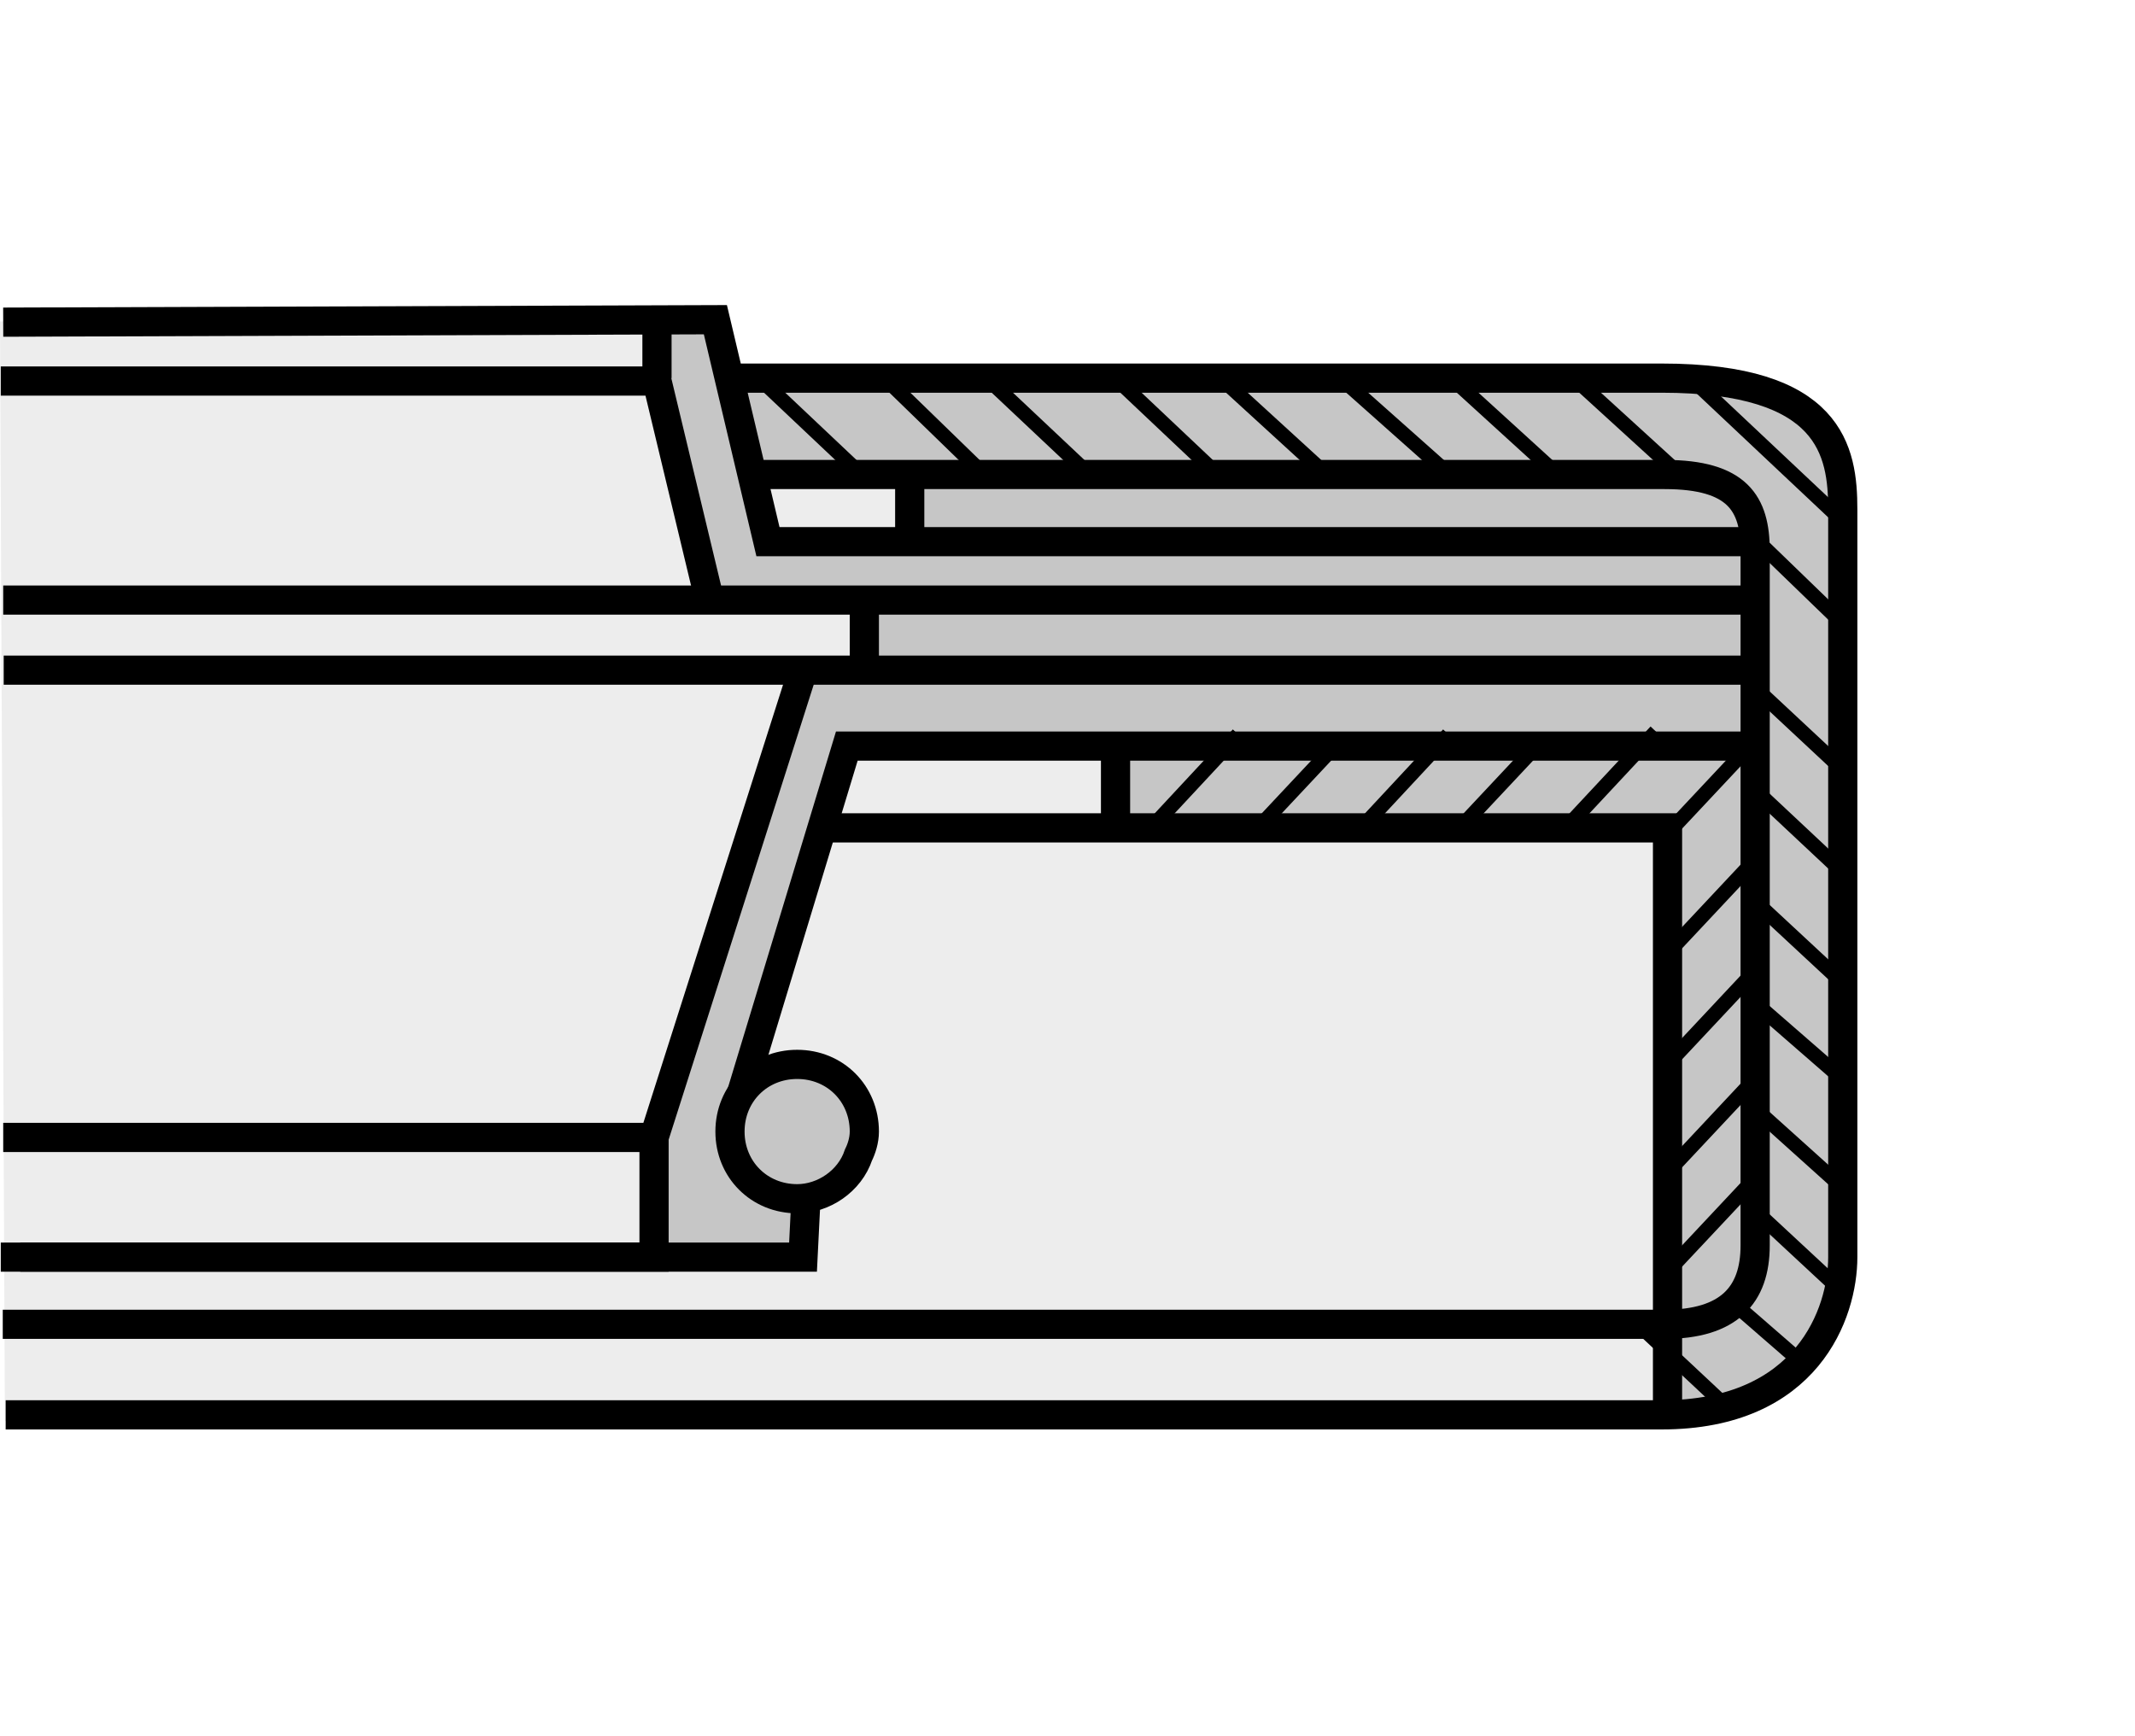 <?xml version="1.0" encoding="utf-8"?>
<!-- Generator: Adobe Illustrator 16.0.3, SVG Export Plug-In . SVG Version: 6.00 Build 0)  -->
<!DOCTYPE svg PUBLIC "-//W3C//DTD SVG 1.1//EN" "http://www.w3.org/Graphics/SVG/1.1/DTD/svg11.dtd">
<svg version="1.1" id="Layer_1" xmlns="http://www.w3.org/2000/svg" xmlns:xlink="http://www.w3.org/1999/xlink" x="0px" y="0px"
	 width="300px" height="244px" viewBox="0 0 300 244" enable-background="new 0 0 300 244" xml:space="preserve">
<rect fill="#FFFFFF" width="300" height="244"/>
<g>
	<polygon fill-rule="evenodd" clip-rule="evenodd" fill="#EDEDED" points="0.688,199.676 234.167,198.997 234.167,110.408 
		103.691,54.786 92.703,45.173 0,45.173 0.688,199.676 	"/>
	
		<path fill-rule="evenodd" clip-rule="evenodd" fill="#C6C6C6" stroke="#000000" stroke-width="1.231" stroke-miterlimit="2.613" d="
		M91.974,44.324l7.882,0.751l8.628,30.866l19.513,0.376l0.749-9.786h-22.138l-3.751-13.927l134.329,0.375
		c0,0,22.143-0.751,21.765,17.693c-0.379,18.441,0,107.651,0,107.651s0.746,19.571-24.393,20.328c0.379,0-0.745-81.684-0.745-81.684
		l-76.55-0.751v-11.67l-38.271,0.375l-16.134,50.434c0,0-2.251,6.78,1.876,10.165c4.127,3.396,8.63,3.396,8.63,3.396v7.525H91.974
		l-0.373-16.565l20.635-65.491h9.006l0.376-9.41l-21.762-0.754l-8.255-31.242L91.974,44.324L91.974,44.324z"/>
	<path fill="none" stroke="#000000" stroke-width="2.05" stroke-miterlimit="2.613" d="M204.766,116.748l12.313-13.131
		 M233.9,179.125L246.213,166 M233.9,165.175l12.313-13.137 M233.9,149.991l12.313-13.137 M233.9,134.393l12.313-13.13
		 M230.215,186.105l12.714,11.901 M233.9,117.569l12.313-13.131 M221.187,115.106l11.489-12.31 M192.453,115.106l11.077-11.901
		 M175.631,117.569l12.313-13.131 M162.906,115.106l11.077-11.901"/>
	
		<line fill="none" stroke="#000000" stroke-width="4.102" stroke-miterlimit="2.613" x1="156.75" y1="106.078" x2="156.75" y2="116.339"/>
	
		<line fill="none" stroke="#000000" stroke-width="2.871" stroke-miterlimit="2.613" x1="259.35" y1="108.541" x2="259.762" y2="108.953"/>
	<path fill="none" stroke="#000000" stroke-width="4.102" stroke-linecap="square" stroke-miterlimit="2.613" d="M104.629,53.138
		h128.859c23.813,0,25.449,10.259,25.449,18.466v105.06c0,7.804-4.92,22.165-25.449,22.165H2.847"/>
	<path fill="none" stroke="#000000" stroke-width="2.05" stroke-miterlimit="2.613" d="M237.597,53.138l20.93,19.7
		 M247.037,76.119l12.725,12.313 M221.187,53.138l13.949,12.722 M203.53,52.726l13.96,12.722 M187.944,52.726l14.772,13.134
		 M171.111,52.726l14.361,13.134 M156.75,53.138l14.773,13.952 M139.104,53.547l13.949,13.134 M123.917,52.726l14.364,13.955
		 M106.68,53.138l14.773,13.952 M247.037,97.049l12.313,11.492 M247.037,111.413l13.137,12.315 M247.86,127.825l11.489,10.677
		 M246.625,140.961l12.725,11.077 M247.449,156.559l12.313,11.077 M247.449,170.92l11.488,10.676 M244.165,183.645l9.44,8.205"/>
	<path fill="none" stroke="#000000" stroke-width="4.102" stroke-miterlimit="2.613" d="M246.625,84.327H0.451 M246.213,104.847
		H118.99l-15.185,50.063c-0.409,0.824-0.818,2.472-0.818,4.108c-0.412,4.921,4.923,9.853,10.259,9.44l-0.409,8.205H2.847
		 M0.521,94.176h245.692"/>
	<path fill="none" stroke="#000000" stroke-width="4.102" stroke-linecap="square" stroke-miterlimit="2.613" d="M108.319,66.681
		H233.9c10.265,0,12.725,4.103,12.725,10.671v97.676c0,6.97-3.696,11.077-12.725,11.077H2.438"/>
	<path fill="none" stroke="#000000" stroke-width="4.102" stroke-miterlimit="2.613" d="M121.453,84.327v9.441 M0.451,159.843
		h91.865 M112.836,94.176l-20.933,65.667v16.821H0.108 M245.39,76.119H107.91l-7.387-31.191L0.451,45.273 M0.108,53.547h92.208
		l7.387,30.779 M92.316,44.928v8.21 M116.118,116.339h118.195v81.667"/>
	
		<path fill-rule="evenodd" clip-rule="evenodd" fill="#C6C6C6" stroke="#000000" stroke-width="4.102" stroke-miterlimit="2.613" d="
		M120.632,162.303c-1.23,3.696-4.924,6.156-8.617,6.156c-5.335,0-9.441-4.107-9.441-9.44s4.105-9.44,9.441-9.44
		c5.335,0,9.438,4.107,9.438,9.44C121.453,160.254,121.044,161.479,120.632,162.303L120.632,162.303z"/>
	
		<line fill="none" stroke="#000000" stroke-width="4.102" stroke-miterlimit="2.613" x1="127.83" y1="66.637" x2="127.83" y2="76.077"/>
</g>
</svg>
